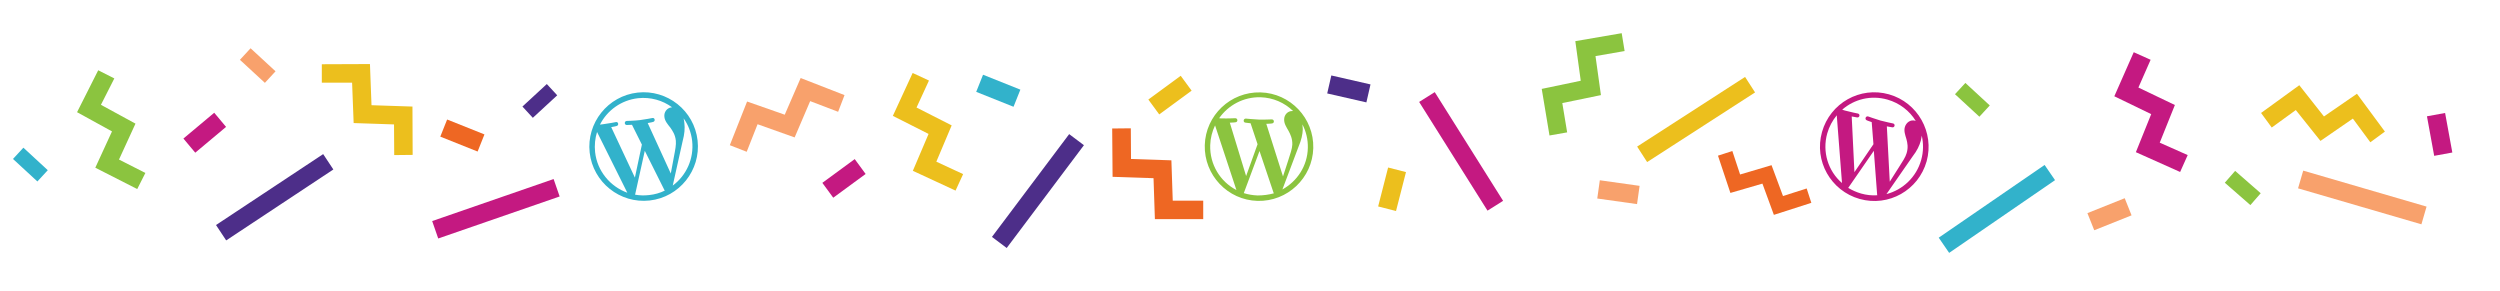 <?xml version="1.0" encoding="utf-8"?>
<!-- Generator: Adobe Illustrator 21.1.0, SVG Export Plug-In . SVG Version: 6.00 Build 0)  -->
<svg version="1.1" id="Layer_1" xmlns="http://www.w3.org/2000/svg" xmlns:xlink="http://www.w3.org/1999/xlink" x="0px" y="0px"
	 viewBox="0 0 1288 150" enable-background="new 0 0 1288 150" xml:space="preserve">
<path fill="#32B2CB" d="M328.5,47.7c-15.3,1.7-26.4,15.6-24.7,30.9c1.7,15.3,15.6,26.4,30.9,24.7c15.3-1.7,26.4-15.6,24.7-30.9
	C357.7,57,343.8,46,328.5,47.7z M306.6,78.4c-0.4-3.6,0-7.2,1-10.4l15.6,31.3C314.4,96.1,307.7,88.2,306.6,78.4z M334.4,100.5
	c-2.5,0.3-4.9,0.2-7.2-0.2l5-22.6l10.1,20.2c0.1,0.1,0.1,0.2,0.2,0.3C340.1,99.4,337.3,100.2,334.4,100.5z M333.7,63.4
	c1.5-0.2,2.8-0.6,2.8-0.6c1.3-0.3,0.9-2.3-0.4-2c0,0-4,0.8-6.6,1.1c-2.5,0.3-6.6,0.4-6.6,0.4c-1.4,0.1-1.3,2.2,0.1,2.1
	c0,0,1.3,0,2.6-0.1l5.1,10.2l-3.6,17l-12.2-26c1.5-0.2,2.8-0.6,2.8-0.6c1.3-0.3,0.9-2.3-0.4-2c0,0-4,0.8-6.6,1.1
	c-0.5,0.1-1,0.1-1.6,0.2c3.7-7.3,10.9-12.6,19.6-13.6c6.5-0.7,12.7,1.1,17.6,4.7c-0.1,0-0.2,0-0.3,0c-2.5,0.3-4,2.6-3.7,4.9
	c0.2,2.1,1.6,3.7,3.1,5.6c1.1,1.6,2.5,3.6,2.8,6.7c0.2,2.1-0.3,4.7-1,8.3l-1.6,8.6L333.7,63.4z M352.2,61c2.4,3.3,3.9,7.3,4.4,11.6
	c1,9.2-3,17.8-10,23l5.1-22.9c1-3.7,1.2-6.6,0.9-9.2C352.5,62.7,352.4,61.8,352.2,61z"/>
<path fill="#C41981" d="M973.2,48.6c-14.9-4.2-30.3,4.5-34.5,19.4c-4.2,14.9,4.5,30.3,19.4,34.5c14.9,4.2,30.3-4.5,34.5-19.4
	C996.7,68.2,988,52.8,973.2,48.6z M941.4,68.7c1-3.5,2.7-6.6,4.9-9.3l2.7,34.9C941.9,88.2,938.7,78.3,941.4,68.7z M958.8,99.7
	c-2.4-0.7-4.6-1.7-6.6-2.9l13.2-19.1l1.7,22.5c0,0.1,0,0.3,0.1,0.4C964.5,100.8,961.6,100.5,958.8,99.7z M972.1,65.1
	c1.5,0.3,2.8,0.5,2.8,0.5c1.3,0.2,1.7-1.7,0.4-2c0,0-4-0.8-6.5-1.5c-2.4-0.7-6.3-2.1-6.3-2.1c-1.3-0.4-2,1.5-0.7,2
	c0,0,1.2,0.5,2.5,0.9l0.9,11.4l-9.8,14.4L954,60c1.5,0.3,2.8,0.5,2.8,0.5c1.3,0.2,1.7-1.7,0.4-2c0,0-4-0.8-6.5-1.5
	c-0.5-0.1-1-0.3-1.6-0.5c6.2-5.4,14.8-7.6,23.3-5.2c6.3,1.8,11.4,5.8,14.6,11c-0.1,0-0.2-0.1-0.3-0.1c-2.4-0.7-4.6,0.9-5.3,3.2
	c-0.6,2,0.1,4,0.8,6.3c0.5,1.9,1,4.2,0.1,7.2c-0.6,2.1-2.1,4.3-4,7.3l-4.7,7.4L972.1,65.1z M990.1,69.9c0.9,4,0.9,8.2-0.3,12.5
	c-2.5,8.9-9.5,15.4-17.9,17.6l13.4-19.3c2.4-3.1,3.6-5.7,4.3-8.2C989.8,71.5,990,70.7,990.1,69.9z"/>
<polygon fill="#ECBF1D" points="203.1,79.9 203,64.1 182.2,63.4 181.4,42.6 165.8,42.6 165.8,33.1 190.6,33 191.4,54.2 212.5,54.9 
	212.6,79.8 "/>
<polygon fill="#F8A16C" points="431.8,57.6 417.4,52.1 409.4,70.8 390.3,64 384.7,78.2 376,74.8 384.9,52.3 404.3,59.1 412.5,40.2 
	435.1,49 "/>
<path fill="#8BC43F" d="M649.4,47.6c-15.4-0.4-28.3,11.8-28.7,27.2c-0.4,15.4,11.8,28.3,27.2,28.7c15.4,0.4,28.3-11.8,28.7-27.2
	C677,60.9,664.8,48,649.4,47.6z M623.5,74.8c0.1-3.6,1-7.1,2.5-10.2L637,97.9C628.7,93.6,623.2,84.8,623.5,74.8z M647.9,100.7
	c-2.5-0.1-4.8-0.5-7.1-1.2l8.1-21.7l7.2,21.4c0,0.1,0.1,0.2,0.2,0.4C653.7,100.3,650.9,100.7,647.9,100.7z M652.4,63.8
	c1.5,0,2.9-0.2,2.9-0.2c1.4-0.1,1.3-2.1-0.1-2.1c0,0-4.1,0.2-6.7,0.1c-2.5-0.1-6.6-0.5-6.6-0.5c-1.4-0.1-1.6,2-0.2,2.1
	c0,0,1.3,0.2,2.6,0.3l3.6,10.8l-5.9,16.4l-8.4-27.5c1.5,0,2.9-0.2,2.9-0.2c1.4-0.1,1.3-2.1-0.1-2.1c0,0-4.1,0.2-6.7,0.1
	c-0.5,0-1,0-1.6-0.1c4.7-6.7,12.5-11,21.3-10.8c6.5,0.2,12.4,2.8,16.8,7.1c-0.1,0-0.2,0-0.3,0c-2.5-0.1-4.3,2-4.3,4.3
	c-0.1,2.1,1.1,3.9,2.3,6c0.9,1.7,2,3.9,1.9,7c-0.1,2.2-1,4.6-2.1,8.1l-2.7,8.3L652.4,63.8z M671,64.1c1.9,3.6,2.9,7.8,2.8,12.1
	c-0.2,9.3-5.5,17.2-13.1,21.4l8.3-22c1.5-3.5,2.1-6.4,2.2-9C671.1,65.7,671.1,64.9,671,64.1z"/>
<rect x="233.3" y="59.5" transform="matrix(0.371 -0.929 0.929 0.371 85.008 265.058)" fill="#EE6723" width="9.5" height="20.7"/>
<rect x="424.7" y="87" transform="matrix(0.806 -0.591 0.591 0.806 29.946 275.079)" fill="#C41981" width="20.7" height="9.5"/>
<rect x="222.4" y="102.9" transform="matrix(0.945 -0.327 0.327 0.945 -21.155 89.376)" fill="#C41981" width="66.2" height="9.5"/>
<rect x="269.5" y="47.9" transform="matrix(0.735 -0.678 0.678 0.735 38.596 202.405)" fill="#4D2E89" width="17.1" height="7.9"/>
<polygon fill="#ECBF1D" points="478.6,41.5 472.2,55.4 490.3,64.6 482.4,83.3 496.2,89.7 492.3,98.2 470.3,88 478.4,69 460,59.7 
	470.2,37.6 "/>
<polygon fill="#EE6723" points="582.6,66.1 582.7,81.9 603.5,82.6 604.2,103.4 619.9,103.4 619.9,112.9 595,112.9 594.3,91.8 
	573.2,91.1 573,66.2 "/>
<rect x="592.7" y="44" transform="matrix(0.806 -0.591 0.591 0.806 87.904 366.108)" fill="#ECBF1D" width="20.7" height="9.5"/>
<rect x="501.4" y="93.9" transform="matrix(0.601 -0.8 0.8 0.601 134.59 466.743)" fill="#4D2E89" width="66.2" height="9.5"/>
<rect x="509.3" y="36.5" transform="matrix(0.371 -0.929 0.929 0.371 280.082 506.928)" fill="#32B2CB" width="9.5" height="20.7"/>
<polygon fill="#C41981" points="1127.1,79.9 1112.7,73.5 1120.5,54.1 1101.7,45.1 1108,30.8 1099.3,26.9 1089.3,49.6 1108.3,58.8 
	1100.4,78.4 1123.2,88.6 "/>
<polygon fill="#EE6723" points="930.8,97.1 918.6,101 912.7,85.1 896.5,89.9 892.5,77.8 885.1,80.2 891.5,99.4 908,94.6 
	913.9,110.7 933.2,104.5 "/>
<rect x="1076.2" y="106" transform="matrix(0.929 -0.371 0.371 0.929 36.312 410.592)" fill="#F8A16C" width="20.7" height="9.5"/>
<rect x="996.1" y="102.9" transform="matrix(0.824 -0.566 0.566 0.824 119.801 601.455)" fill="#32B2CB" width="66.2" height="9.5"/>
<rect x="1012.7" y="43.3" transform="matrix(0.678 -0.735 0.735 0.678 288.772 763.513)" fill="#8BC43F" width="7.9" height="17.1"/>
<rect x="841.1" y="56.9" transform="matrix(0.84 -0.542 0.542 0.84 106.09 483.599)" fill="#ECBF1D" width="66.2" height="9.5"/>
<polygon fill="#8BC43F" points="74.9,89.1 61.3,82.2 69.8,63.7 52,54 58.9,40.4 50.6,36.2 39.7,57.8 57.7,67.7 49.1,86.4 70.7,97.4 
	"/>
<rect x="95.1" y="63.6" transform="matrix(0.767 -0.642 0.642 0.767 -19.28 83.651)" fill="#C41981" width="20.7" height="9.5"/>
<polygon fill="#8BC43F" points="807.4,68.2 804.9,53.1 824.8,49 822,28.9 837,26.3 835.5,17.1 811.6,21.2 814.4,41.6 794.3,45.8 
	798.3,69.8 "/>
<rect x="689.8" y="35.5" transform="matrix(0.223 -0.975 0.975 0.223 495.341 712.775)" fill="#4D2E89" width="9.5" height="20.7"/>
<rect x="748.4" y="44.5" transform="matrix(0.846 -0.532 0.532 0.846 74.323 413.019)" fill="#C41981" width="9.5" height="66.2"/>
<rect x="707.2" y="93" transform="matrix(0.248 -0.969 0.969 0.248 444.52 768.573)" fill="#ECBF1D" width="20.7" height="9.5"/>
<rect x="108.4" y="96.9" transform="matrix(0.834 -0.552 0.552 0.834 -32.609 94.958)" fill="#4D2E89" width="66.2" height="9.5"/>
<rect x="128.8" y="25.1" transform="matrix(0.678 -0.735 0.735 0.678 17.831 108.469)" fill="#F8A16C" width="8.1" height="17.5"/>
<polygon fill="#ECBF1D" points="1170.4,65.7 1182.8,56.7 1195.5,72.6 1212.2,61.1 1221.2,73.3 1228.7,67.8 1214.3,48.3 1197.3,60 
	1184.6,43.9 1164.9,58.2 "/>
<rect x="1251.8" y="59.4" transform="matrix(0.984 -0.18 0.18 0.984 7.903 226.793)" fill="#C41981" width="9.5" height="20.7"/>
<rect x="1211.7" y="68.3" transform="matrix(0.28 -0.96 0.96 0.28 779.111 1241.136)" fill="#F8A16C" width="9.5" height="66.2"/>
<rect x="1151.1" y="87.7" transform="matrix(0.658 -0.753 0.753 0.658 322.754 903.214)" fill="#8BC43F" width="8.1" height="17.5"/>
<rect x="829.3" y="88.5" transform="matrix(0.139 -0.99 0.99 0.139 620.02 910.98)" fill="#F8A16C" width="9.5" height="20.7"/>
<rect x="11.7" y="76.3" transform="matrix(0.678 -0.735 0.735 0.678 -57.32 38.763)" fill="#32B2CB" width="7.9" height="17.1"/>
</svg>
